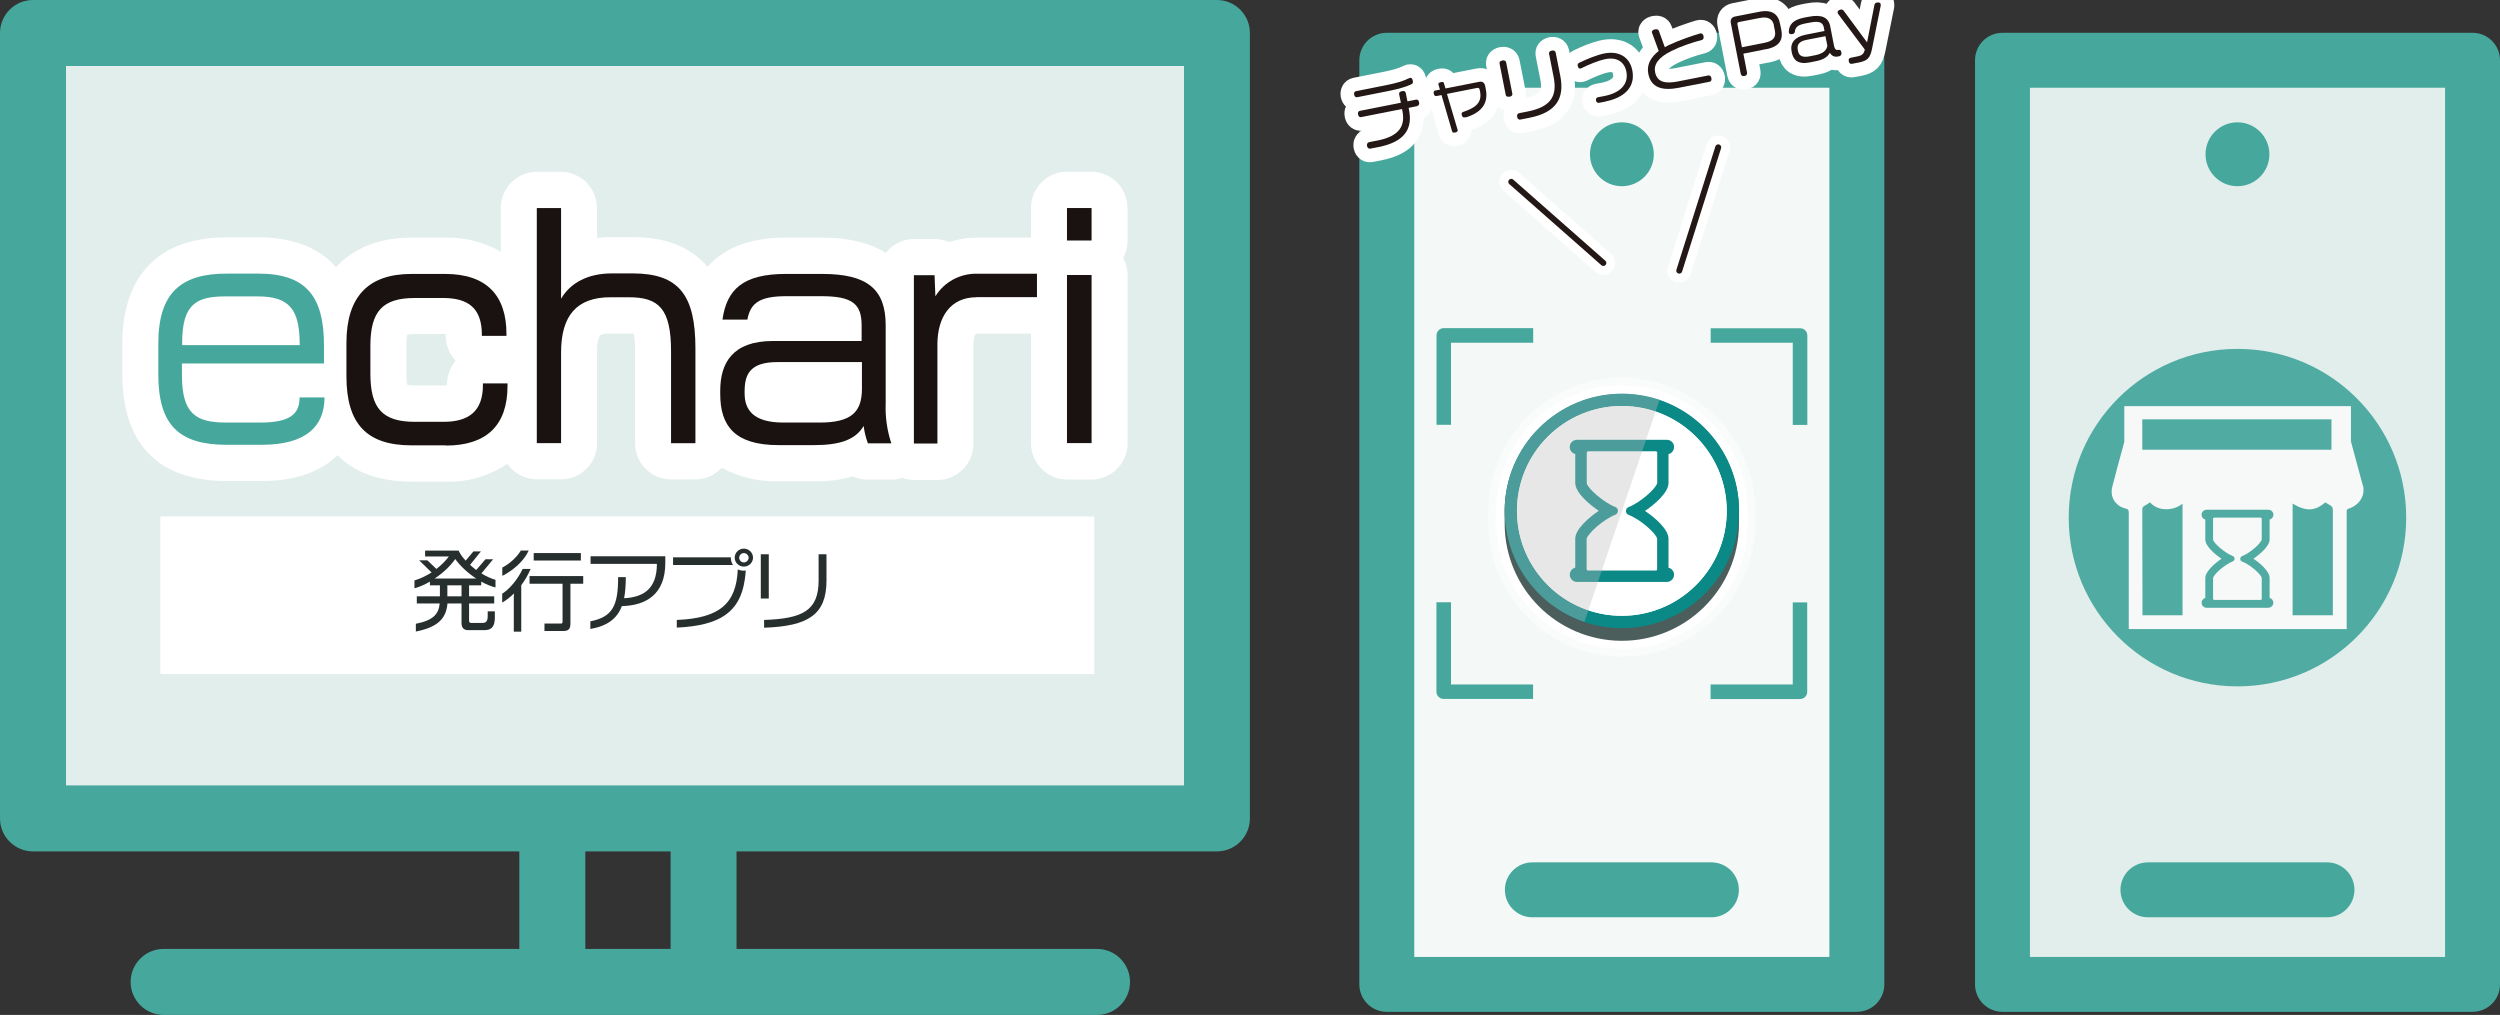 <?xml version="1.0" encoding="UTF-8"?>
<svg xmlns="http://www.w3.org/2000/svg" xmlns:xlink="http://www.w3.org/1999/xlink" viewBox="0 0 234.82 95.33">
  <rect x="0" y="0" width="234.82" height="95.33" fill="#333333" stroke="none"/>
  <defs>
    <style>
      .cls-1 {
        fill: #0a8986;
      }

      .cls-2 {
        fill: #50aba2;
      }

      .cls-3 {
        stroke-width: 2.55px;
      }

      .cls-3, .cls-4, .cls-5, .cls-6 {
        fill: none;
      }

      .cls-3, .cls-5 {
        stroke: #fff;
      }

      .cls-3, .cls-5, .cls-6 {
        stroke-linecap: round;
        stroke-linejoin: round;
      }

      .cls-7 {
        mix-blend-mode: hard-light;
        opacity: .37;
      }

      .cls-7, .cls-8 {
        isolation: isolate;
      }

      .cls-9 {
        fill: #4b5e5c;
      }

      .cls-10, .cls-11 {
        fill: #fff;
      }

      .cls-12 {
        fill: #f4f9f8;
      }

      .cls-11 {
        opacity: .5;
      }

      .cls-13 {
        fill: #f7f8f8;
      }

      .cls-14 {
        clip-path: url(#clippath-1);
      }

      .cls-15 {
        fill: #e2eeec;
      }

      .cls-16 {
        fill: #231815;
      }

      .cls-5 {
        stroke-width: 2.22px;
      }

      .cls-17 {
        fill: #191210;
      }

      .cls-18 {
        fill: #bdbebe;
      }

      .cls-19 {
        fill: #262e2e;
      }

      .cls-20 {
        fill: #46a89c;
      }

      .cls-21 {
        clip-path: url(#clippath);
      }

      .cls-6 {
        stroke: #231815;
        stroke-width: .56px;
      }
    </style>
    <clipPath id="clippath">
      <rect class="cls-4" x="11.5" y="16.13" width="94.41" height="29.11"/>
    </clipPath>
    <clipPath id="clippath-1">
      <rect class="cls-4" x="141.33" y="36.97" width="14.54" height="21.44"/>
    </clipPath>
  </defs>
  <g class="cls-8">
    <g id="TLMJ">
      <g>
        <rect class="cls-15" x="188.11" y="5.66" width="44.11" height="86.34"/>
        <g>
          <rect class="cls-15" x="4.09" y="3.53" width="109.21" height="73.36"/>
          <path class="cls-20" d="M114.3,0H3.1C1.39,0,0,1.39,0,3.1v73.77c0,1.71,1.39,3.1,3.1,3.1h45.68v9.16H15.37c-1.71,0-3.1,1.39-3.1,3.1s1.39,3.1,3.1,3.1h87.67c1.71,0,3.1-1.39,3.1-3.1s-1.39-3.1-3.1-3.1h-33.86v-9.16h45.12c1.71,0,3.1-1.39,3.1-3.1V3.1c0-1.71-1.39-3.1-3.1-3.1ZM62.99,89.13h-8.01v-9.16h8.01v9.16ZM111.2,73.77H6.2V6.2h105.01v67.57Z"/>
          <g id="_グループ_2" data-name="グループ 2">
            <g class="cls-21">
              <g id="_グループ_1" data-name="グループ 1">
                <path id="_パス_1" data-name="パス 1" class="cls-10" d="M105.9,19.54c0-1.87-1.5-3.4-3.37-3.41,0,0,0,0,0,0h-2.31c-1.87,0-3.39,1.53-3.38,3.41,0,0,0,0,0,0v2.78h-5.07c-.89,0-1.78.14-2.62.42-.43-.19-.89-.29-1.36-.29h-1.94c-1.03,0-2.01.48-2.64,1.3-1.38-.86-3.29-1.43-5.98-1.43h-3.43c-3.7,0-5.95,1.16-7.34,2.74-1.55-1.84-3.9-2.79-7.06-2.79h-1.93c-.47,0-.94.03-1.4.09v-2.81c0-1.87-1.5-3.4-3.37-3.41,0,0,0,0,0,0h-2.28c-1.87,0-3.39,1.53-3.38,3.4,0,0,0,0,0,0v4.1c-1.59-.91-3.4-1.36-5.23-1.32h-3.16c-3.05,0-5.45.99-7.09,2.77-1.91-2.18-4.74-2.8-7.29-2.8h-2.97c-6.32,0-9.81,3.54-9.81,9.97v2.89c0,6.56,3.39,10.03,9.81,10.03h3.29c3.35,0,5.64-.98,7.11-2.42,1.61,1.62,3.94,2.48,6.95,2.48h3.24c2.05.06,4.06-.53,5.76-1.68.63.91,1.66,1.46,2.77,1.46h2.28c1.87,0,3.39-1.53,3.38-3.41,0,0,0,0,0,0v-8.49c-.05-.56.04-1.12.27-1.63.32-.13.66-.19,1-.16h1.7c.21,0,.36,0,.48.02.09.54.13,1.09.12,1.64v8.63c0,1.87,1.5,3.4,3.38,3.41,0,0,0,0,0,0h2.28c.94,0,1.84-.4,2.47-1.1,1.64.9,3.5,1.34,5.37,1.28h3.29c1.24.03,2.48-.13,3.68-.46.44.2.91.3,1.39.3h2.2c.35,0,.7-.06,1.03-.17.35.13.72.2,1.1.2h2.21c1.87,0,3.39-1.53,3.38-3.41,0,0,0,0,0,0v-9.32c0-.66.15-1,.29-1.01h5.12v10.29c0,1.87,1.5,3.4,3.38,3.41,0,0,0,0,0,0h2.31c1.87,0,3.39-1.53,3.38-3.41,0,0,0,0,0,0v-15.79c0-.57-.14-1.12-.41-1.62.27-.5.41-1.06.41-1.62v-3.05ZM42.79,33.87c-.52.65-.8,1.45-.81,2.28v.04c-.09,0-.19.01-.31.01h-2.71c-.24,0-.48-.01-.71-.05-.06-.35-.08-.7-.08-1.05v-2.65c0-.34.02-.68.07-1.02.24-.03.48-.05.72-.05,0,0,2.84,0,2.91,0v.15c0,.86.32,1.7.91,2.33"/>
                <path id="_パス_2" data-name="パス 2" class="cls-20" d="M24.59,41.78h-3.29c-4.49,0-6.43-1.85-6.43-6.62v-2.89c0-4.82,2.18-6.57,6.43-6.57h2.97c4.54,0,6.16,2.2,6.16,6.75v1.69h-13.34v1.1c0,3.59,1.27,4.45,4.14,4.45h3.19c2.81,0,3.72-.78,3.72-2.36h2.34c0,2.71-1.73,4.45-5.9,4.45M28.15,32.37c0-3.38-1.01-4.53-3.98-4.53h-2.92c-2.65,0-4.14.56-4.14,4.34v.24h11.05v-.05Z"/>
                <path id="_パス_3" data-name="パス 3" class="cls-17" d="M41.89,41.83h-3.24c-4.17,0-6.11-1.98-6.11-6.48v-3.14c0-4.37,2.07-6.48,6.11-6.48h3.16c3.93,0,5.76,2.06,5.76,5.63v.19h-2.31v-.11c0-2.47-1.25-3.45-3.64-3.45h-2.66c-3.03,0-4.17,1.26-4.17,4.48v2.65c0,3.24,1.14,4.5,4.17,4.5h2.71c2.39,0,3.69-1.02,3.69-3.45v-.16h2.31v.24c0,3.67-1.94,5.6-5.79,5.6"/>
                <path id="_パス_4" data-name="パス 4" class="cls-17" d="M63.03,41.62v-8.63c0-4.02-1.17-5.07-3.98-5.07h-1.7c-3.13,0-4.65,1.66-4.65,5.2v8.5h-2.28v-22.08h2.28v8.52c.88-1.5,2.52-2.38,4.78-2.38h1.94c4.33,0,5.9,2.01,5.9,7.05v8.9h-2.28Z"/>
                <path id="_パス_5" data-name="パス 5" class="cls-17" d="M81.52,41.64c-.2-.53-.33-1.08-.4-1.63-.77,1.32-2.28,1.8-4.68,1.8h-3.29c-4.14,0-5.5-1.8-5.5-4.8v-.32c0-2.6,1.17-4.66,4.94-4.66h8.34v-1.45c0-2.01-.82-2.76-3.8-2.76h-3.24c-2.47,0-3.4.59-3.69,2.2h-2.34c.4-2.84,1.94-4.29,5.95-4.29h3.43c4.25,0,5.95,1.45,5.95,4.82v7.34c-.05,1.27.13,2.54.53,3.75h-2.2ZM80.96,34.01h-7.94c-2.6,0-3.08,1.18-3.08,2.76v.19c0,1.53.82,2.73,3.64,2.73h3.4c3,0,3.98-.99,3.98-3.19v-2.49Z"/>
                <path id="_パス_6" data-name="パス 6" class="cls-17" d="M91.72,27.92c-2.5,0-3.67,1.93-3.67,4.42v9.32h-2.21v-15.81h1.94l.08,1.98c.83-1.35,2.32-2.15,3.91-2.12h5.63v2.2h-5.68Z"/>
                <path id="_パス_7" data-name="パス 7" class="cls-17" d="M100.22,19.54h2.31v3.05h-2.31v-3.05ZM100.22,25.83h2.31v15.79h-2.31v-15.79Z"/>
              </g>
            </g>
          </g>
          <g id="_グループ_37" data-name="グループ 37">
            <g id="_長方形_22" data-name="長方形 22">
              <rect class="cls-4" x="14.79" y="48.24" width="88.27" height="15.35"/>
              <rect class="cls-10" x="15.06" y="48.51" width="87.72" height="14.8"/>
            </g>
            <g id="_発行アプリ" data-name="発行アプリ" class="cls-8">
              <g class="cls-8">
                <path class="cls-19" d="M45.2,54.63v.35h-1.14v1.03h2.36v.67h-2.36v1.62c0,.15.06.21.21.21h1.05c.32,0,.49-.14.49-.66v-.43h.67v.59c0,.86-.32,1.18-.99,1.18h-1.51c-.42,0-.63-.22-.63-.67v-1.84h-1.32c-.12,1.46-.96,2.24-2.97,2.64v-.73c1.64-.32,2.15-.92,2.24-1.91h-2.15v-.67h2.17v-1.03h-.94v-.35c-.47.28-.96.49-1.45.63v-.74c.55-.16,1.1-.43,1.61-.75l-1.17-1.14h.77l.85.81c.45-.35.86-.75,1.17-1.17h-2.23v-.55h3.15c.13.3.36.62.66.94l.73-.87h.7l-1.02,1.27c.18.16.37.32.58.48l.87-1.01h.72l-1.1,1.33c.44.27.9.49,1.32.6v.72c-.41-.1-.88-.29-1.34-.55ZM42.76,52.51c-.47.67-1.16,1.32-1.94,1.83h3.91c-.77-.5-1.5-1.17-1.97-1.83ZM43.35,54.98h-1.33v1.03h1.33v-1.03Z"/>
                <path class="cls-19" d="M47.18,54.1v-.79c.67-.34,1.37-.97,1.74-1.6h.74c-.43.99-1.52,1.91-2.48,2.38ZM48.96,54.98v4.35h-.7v-3.22l.02-.37c-.34.33-.71.63-1.11.86v-.83c.83-.55,1.51-1.47,1.92-2.33h.75c-.24.55-.53,1.07-.89,1.54ZM53.58,54.83v3.73c0,.55-.2.71-.7.71h-1.74v-.7h1.53c.13,0,.17-.04.17-.19v-3.55h-3.1v-.72h5.04v.72h-1.21ZM50.13,52.65v-.7h4.43v.7h-4.43Z"/>
                <path class="cls-19" d="M58.41,56.93c-.44,1.15-1.32,1.86-2.96,2.15v-.72c2.11-.41,2.61-1.5,2.61-4.15h.72c0,.75-.05,1.4-.16,1.98,1.79-.09,3.08-.85,3.08-3.23h-6.23v-.71h7.02v.63c0,2.99-1.86,4-4.09,4.05Z"/>
                <path class="cls-19" d="M63.22,53.07v-.72h5.43v.07c0,.23.07.46.2.65h-5.62ZM69.95,54.48c-.45,3.01-2.31,4.28-6.38,4.47v-.72c3.97-.16,5.59-1.49,5.73-4.75.16.08.34.12.53.12.07,0,.15,0,.22-.02-.02.32-.06.62-.1.9ZM69.87,53.22c-.47,0-.86-.37-.86-.84s.39-.85.86-.85.86.39.86.85-.39.84-.86.84ZM69.87,51.95c-.24,0-.44.2-.44.44s.21.44.44.44.45-.21.45-.44-.21-.44-.45-.44Z"/>
                <path class="cls-19" d="M71.46,56.22v-4.16h.75v4.16h-.75ZM71.77,58.96v-.73c3.59-.12,5.12-.86,5.12-3.7v-2.47h.74v2.48c0,3.21-1.74,4.28-5.86,4.42Z"/>
              </g>
            </g>
          </g>
        </g>
        <g>
          <path class="cls-20" d="M232.24,95.04h-44.15c-1.43,0-2.58-1.16-2.58-2.58V5.66c0-1.43,1.16-2.58,2.58-2.58h44.15c1.43,0,2.58,1.16,2.58,2.58v86.8c0,1.43-1.16,2.58-2.58,2.58ZM190.67,89.88h38.99V8.24h-38.99v81.64Z"/>
          <circle class="cls-20" cx="210.16" cy="14.49" r="3"/>
          <path class="cls-20" d="M218.57,86.16h-16.82c-1.43,0-2.58-1.16-2.58-2.58s1.16-2.58,2.58-2.58h16.82c1.43,0,2.58,1.16,2.58,2.58s-1.16,2.58-2.58,2.58Z"/>
        </g>
        <rect class="cls-12" x="130.53" y="5.66" width="43.62" height="86.34"/>
        <g>
          <path class="cls-20" d="M174.41,95.04h-44.15c-1.43,0-2.58-1.16-2.58-2.58V5.66c0-1.43,1.16-2.58,2.58-2.58h44.15c1.43,0,2.58,1.16,2.58,2.58v86.8c0,1.43-1.16,2.58-2.58,2.58ZM132.84,89.88h38.99V8.24h-38.99v81.64Z"/>
          <circle class="cls-20" cx="152.34" cy="14.49" r="3"/>
          <path class="cls-20" d="M160.75,86.16h-16.82c-1.43,0-2.58-1.16-2.58-2.58s1.16-2.58,2.58-2.58h16.82c1.43,0,2.58,1.16,2.58,2.58s-1.16,2.58-2.58,2.58Z"/>
        </g>
        <g>
          <path class="cls-11" d="M152.34,35.48c-6.91,0-12.53,5.62-12.53,12.53,0,.07,0,.13,0,.15v1.06c.04,6.82,5.63,12.41,12.45,12.45h.08c6.86,0,12.48-5.59,12.52-12.46v-1.01c0-.06,0-.13,0-.2,0-6.91-5.62-12.53-12.53-12.53Z"/>
          <path class="cls-10" d="M164.14,48.01c0-6.51-5.3-11.81-11.8-11.81h0c-6.51,0-11.8,5.3-11.8,11.8,0,.05,0,.1,0,.15v1.06c.04,6.43,5.3,11.69,11.73,11.73h.08c6.46,0,11.76-5.26,11.8-11.73v-1.03c0-.06,0-.11,0-.17Z"/>
          <g>
            <path id="_パス_28" data-name="パス 28" class="cls-9" d="M163.34,49.25c-.04,6.08-5,10.97-11.07,10.94-6.02-.04-10.9-4.91-10.94-10.94v-1.28c.04-6.08,5-10.97,11.07-10.94,6.02.04,10.9,4.91,10.94,10.94v1.28Z"/>
            <path id="_パス_29" data-name="パス 29" class="cls-1" d="M163.35,47.99c0,6.08-4.93,11.01-11.01,11.01-6.08,0-11.01-4.93-11.01-11.01,0-6.08,4.93-11.01,11.01-11.01,6.08,0,11.01,4.93,11.01,11.01h0"/>
            <path id="_パス_30" data-name="パス 30" class="cls-10" d="M162.19,47.99c0,5.44-4.41,9.85-9.85,9.85s-9.85-4.41-9.85-9.85c0-5.44,4.41-9.85,9.85-9.85,5.44,0,9.85,4.41,9.85,9.85"/>
            <path id="_パス_31" data-name="パス 31" class="cls-10" d="M159.3,41.02c3.85,3.85,3.85,10.09,0,13.93-3.85,3.85-10.09,3.85-13.93,0-3.85-3.85-3.85-10.09,0-13.93h0c3.85-3.85,10.08-3.85,13.93,0,0,0,0,0,0,0"/>
            <path id="_パス_32" data-name="パス 32" class="cls-1" d="M156.74,53.33h-.02v-2.72c0-.91-1.31-2.02-2.21-2.62.9-.6,2.21-1.72,2.21-2.62v-2.72h.02c.36-.1.57-.48.48-.84-.08-.3-.35-.5-.66-.5h-8.44c-.37,0-.68.3-.68.68,0,.3.2.57.5.65h.02v2.72c0,.91,1.31,2.02,2.21,2.62-.9.6-2.21,1.72-2.21,2.62v2.72h-.02c-.36.11-.57.48-.47.84.08.29.35.5.65.5h8.44c.37,0,.68-.3.68-.68,0-.3-.2-.57-.5-.65M155.51,53.59h-6.34c-.08,0-.14-.06-.14-.14v-2.83c.09-.51,1.6-1.85,2.69-2.27.2-.08.3-.31.22-.51-.04-.1-.12-.18-.22-.22-1.09-.42-2.6-1.75-2.68-2.23v-2.86c0-.08.06-.14.14-.14h6.34c.08,0,.14.06.14.14v2.83c-.09.51-1.6,1.85-2.69,2.27-.2.08-.3.31-.22.51.04.1.12.18.22.22,1.11.43,2.59,1.74,2.68,2.24v2.86c0,.08-.06.14-.14.14h0"/>
            <g id="_グループ_27" data-name="グループ 27" class="cls-7">
              <g id="_グループ_26" data-name="グループ 26">
                <g class="cls-14">
                  <g id="_グループ_25" data-name="グループ 25">
                    <path id="_パス_33" data-name="パス 33" class="cls-18" d="M148.81,58.41c-5.76-1.95-8.84-8.2-6.89-13.96,1.95-5.76,8.2-8.84,13.96-6.89l-7.06,20.85Z"/>
                  </g>
                </g>
              </g>
            </g>
          </g>
        </g>
        <g>
          <path class="cls-20" d="M136.29,39.91v-7.72h7.72v-1.37h-8.4c-.38,0-.68.31-.68.68v8.4h1.37Z"/>
          <path class="cls-20" d="M160.67,32.19h7.72v7.72h1.37v-8.4c0-.38-.31-.68-.68-.68h-8.4v1.37Z"/>
          <path class="cls-20" d="M144.01,64.29h-7.72v-7.72h-1.37v8.4c0,.38.31.68.68.68h8.4v-1.37Z"/>
          <path class="cls-20" d="M168.39,56.57v7.72h-7.72v1.37h8.4c.38,0,.68-.31.68-.68v-8.4h-1.37Z"/>
        </g>
        <g>
          <g>
            <path class="cls-10" d="M132.56,7.92c-.4.19-1.11.43-2.25.65l-2.83.56c-.15.03-.26-.07-.29-.24s.03-.3.18-.33l2.83-.56c.94-.19,1.57-.37,2.12-.64.04-.02.09-.04.12-.05.11-.02.22.03.26.27.04.21,0,.27-.15.34ZM133.11,9.97l-.8.16.04.21c.33,1.69-.33,2.97-2.86,3.47l-.77.15c-.13.03-.28-.04-.32-.25s.07-.33.2-.36l.78-.15c2.16-.42,2.6-1.46,2.35-2.75l-.04-.21-3.84.76c-.13.03-.25-.04-.29-.25s.04-.32.18-.34l3.84-.76-.16-.79c-.03-.14.04-.25.26-.3s.33.03.36.17l.16.79.8-.16c.13-.03.25.04.29.25s-.04.32-.18.34Z"/>
            <path class="cls-10" d="M137.68,11s-.07.02-.1.03c-.15.03-.25-.07-.29-.26-.03-.15.04-.22.15-.26.99-.34,1.8-.77,1.58-1.91l-.04-.18c-.03-.13-.09-.19-.24-.16l-2.83.56.99,3.34s.02.04.02.05c.02.12-.07.2-.25.24-.18.03-.25,0-.29-.15l-.98-3.37-.46.09c-.13.03-.23-.04-.27-.22s.02-.28.15-.3l.43-.08-.14-.48c-.04-.13.07-.19.26-.23.16-.03.22,0,.26.12l.14.48,3.15-.62c.34-.07.52.09.58.39l.06.31c.27,1.39-.49,2.21-1.88,2.64Z"/>
            <path class="cls-10" d="M141.79,9.08c-.22.04-.33-.03-.36-.17l-.58-2.93c-.03-.13.04-.26.26-.3s.33.05.36.18l.58,2.93c.03.14-.05.25-.26.3ZM143.67,11.06l-.86.17c-.13.03-.27-.04-.31-.25s.06-.32.19-.35l.81-.16c2.29-.45,2.76-1.56,2.43-3.24l-.43-2.18c-.03-.13.05-.26.26-.3s.33.05.36.18l.44,2.23c.4,2.05-.36,3.4-2.89,3.9Z"/>
            <path class="cls-10" d="M150.81,9.54l-.63.12c-.11.02-.23-.04-.27-.21s.05-.28.16-.31l.66-.13c1.36-.27,2.28-1.04,2.03-2.29-.18-.91-.9-1.38-1.95-1.17-.69.14-1.58.51-2.3.87-.03.01-.05.02-.07.02-.1.02-.2-.05-.24-.23s0-.25.15-.32c.66-.33,1.64-.73,2.34-.87,1.26-.25,2.36.24,2.63,1.58.34,1.71-.94,2.62-2.52,2.93Z"/>
            <path class="cls-10" d="M159.83,3.76c-.93.24-2.02.62-2.84,1.03-1.23.61-1.67,1.27-1.53,1.99.2,1,1.05,1.09,2.19.86l2.8-.55c.14-.03.26.05.3.25s-.04.32-.18.34l-2.86.56c-1.52.3-2.63.04-2.89-1.32-.16-.8.2-1.53.98-2.13l-.64-1.74c-.03-.13.08-.25.27-.29.22-.04.34,0,.39.15l.55,1.52c.13-.07.25-.13.39-.2.92-.43,2.03-.82,2.86-1.07.02-.01.05-.02.08-.02.15-.03.27.06.31.25.04.22-.03.33-.17.37Z"/>
            <path class="cls-10" d="M165.92,4.61l-2.17.43.34,1.75c.03.18-.03.31-.24.35s-.31-.05-.35-.23l-.93-4.75c-.06-.32.08-.55.4-.61l2.25-.44c1.26-.25,1.81.24,1.98,1.14l.12.59c.17.86-.15,1.53-1.41,1.78ZM166.63,2.41c-.12-.61-.53-.88-1.34-.72l-1.96.38c-.11.02-.16.09-.14.2l.43,2.17,2.12-.42c.81-.16,1.1-.52.97-1.14l-.1-.49Z"/>
            <path class="cls-10" d="M172.71,5.29l-.09.02c-.33.06-.59-.07-.74-.36-.14.27-.45.62-1.24.78l-.64.13c-1.15.23-1.57-.26-1.7-.93l-.03-.16c-.13-.68.26-1.3,1.33-1.51l1.77-.35-.06-.33c-.1-.49-.46-.63-1.3-.46l-.43.08c-.81.16-.95.41-.99.78-.02.13-.1.19-.23.22-.2.04-.31-.02-.34-.15,0-.04,0-.08,0-.12.04-.6.37-1.07,1.46-1.28l.43-.08c1.19-.23,1.83.05,2,.9l.36,1.85c.06.3.2.4.37.37h.07c.13-.04.21.04.25.25.03.14-.01.3-.23.35ZM171.45,3.4l-1.79.35c-.72.14-.88.51-.8.91l.02.12c.07.37.31.67,1.09.51l.51-.1c.75-.15,1.08-.44,1.16-.89l-.18-.9Z"/>
            <path class="cls-10" d="M176.65.54l-.81,4.02c-.18.92-.46,1.15-1.24,1.31l-.63.12c-.16.03-.28-.02-.32-.23s.03-.3.21-.34l.59-.12c.46-.09.61-.24.71-.64l-2.5-3.34s-.05-.09-.06-.14c-.02-.11.08-.24.28-.28.16-.03.24.04.31.13l2.18,2.95.69-3.51c.02-.11.08-.2.23-.23.22-.04.33.02.36.15,0,.04,0,.1,0,.15Z"/>
          </g>
          <g>
            <path class="cls-3" d="M132.56,7.92c-.4.19-1.11.43-2.25.65l-2.83.56c-.15.03-.26-.07-.29-.24s.03-.3.18-.33l2.83-.56c.94-.19,1.57-.37,2.12-.64.04-.02.09-.04.12-.05.11-.02.22.03.26.27.04.21,0,.27-.15.34ZM133.11,9.97l-.8.16.04.21c.33,1.69-.33,2.97-2.86,3.47l-.77.15c-.13.03-.28-.04-.32-.25s.07-.33.2-.36l.78-.15c2.16-.42,2.6-1.46,2.35-2.75l-.04-.21-3.84.76c-.13.03-.25-.04-.29-.25s.04-.32.18-.34l3.84-.76-.16-.79c-.03-.14.04-.25.26-.3s.33.03.36.17l.16.79.8-.16c.13-.03.25.04.29.25s-.04.32-.18.34Z"/>
            <path class="cls-3" d="M137.68,11s-.07.02-.1.03c-.15.03-.25-.07-.29-.26-.03-.15.04-.22.15-.26.99-.34,1.8-.77,1.58-1.91l-.04-.18c-.03-.13-.09-.19-.24-.16l-2.83.56.99,3.34s.02.04.02.05c.02.12-.07.2-.25.24-.18.03-.25,0-.29-.15l-.98-3.37-.46.09c-.13.03-.23-.04-.27-.22s.02-.28.15-.3l.43-.08-.14-.48c-.04-.13.07-.19.26-.23.16-.03.22,0,.26.12l.14.48,3.15-.62c.34-.07.52.09.58.39l.06.31c.27,1.39-.49,2.21-1.88,2.64Z"/>
            <path class="cls-3" d="M141.79,9.08c-.22.04-.33-.03-.36-.17l-.58-2.93c-.03-.13.04-.26.26-.3s.33.05.36.18l.58,2.93c.03.14-.05.25-.26.3ZM143.67,11.06l-.86.17c-.13.03-.27-.04-.31-.25s.06-.32.19-.35l.81-.16c2.29-.45,2.76-1.56,2.43-3.24l-.43-2.18c-.03-.13.05-.26.26-.3s.33.05.36.18l.44,2.23c.4,2.05-.36,3.4-2.89,3.9Z"/>
            <path class="cls-3" d="M150.81,9.54l-.63.12c-.11.02-.23-.04-.27-.21s.05-.28.16-.31l.66-.13c1.36-.27,2.28-1.04,2.03-2.29-.18-.91-.9-1.38-1.95-1.17-.69.14-1.58.51-2.3.87-.03.01-.05.02-.07.02-.1.02-.2-.05-.24-.23s0-.25.15-.32c.66-.33,1.64-.73,2.34-.87,1.26-.25,2.36.24,2.63,1.58.34,1.71-.94,2.62-2.52,2.93Z"/>
            <path class="cls-3" d="M159.83,3.76c-.93.24-2.02.62-2.84,1.03-1.23.61-1.67,1.27-1.53,1.99.2,1,1.05,1.09,2.19.86l2.8-.55c.14-.03.26.05.3.25s-.04.32-.18.34l-2.86.56c-1.52.3-2.63.04-2.89-1.32-.16-.8.2-1.53.98-2.13l-.64-1.74c-.03-.13.08-.25.27-.29.22-.04.34,0,.39.15l.55,1.52c.13-.07.25-.13.39-.2.92-.43,2.03-.82,2.86-1.07.02-.01.05-.02.08-.02.15-.03.27.06.31.25.04.22-.03.33-.17.37Z"/>
            <path class="cls-3" d="M165.92,4.61l-2.17.43.34,1.75c.03.18-.03.31-.24.35s-.31-.05-.35-.23l-.93-4.75c-.06-.32.08-.55.4-.61l2.25-.44c1.26-.25,1.81.24,1.98,1.14l.12.59c.17.86-.15,1.53-1.41,1.78ZM166.63,2.41c-.12-.61-.53-.88-1.34-.72l-1.96.38c-.11.02-.16.09-.14.2l.43,2.17,2.12-.42c.81-.16,1.1-.52.97-1.14l-.1-.49Z"/>
            <path class="cls-3" d="M172.71,5.29l-.09.02c-.33.06-.59-.07-.74-.36-.14.27-.45.62-1.24.78l-.64.13c-1.15.23-1.57-.26-1.7-.93l-.03-.16c-.13-.68.26-1.3,1.33-1.51l1.77-.35-.06-.33c-.1-.49-.46-.63-1.3-.46l-.43.08c-.81.16-.95.41-.99.78-.02.13-.1.19-.23.22-.2.04-.31-.02-.34-.15,0-.04,0-.08,0-.12.04-.6.37-1.07,1.46-1.28l.43-.08c1.19-.23,1.83.05,2,.9l.36,1.85c.06.3.2.4.37.37h.07c.13-.04.21.04.25.25.03.14-.01.3-.23.35ZM171.45,3.4l-1.79.35c-.72.14-.88.51-.8.91l.02.12c.07.37.31.67,1.09.51l.51-.1c.75-.15,1.08-.44,1.16-.89l-.18-.9Z"/>
            <path class="cls-3" d="M176.65.54l-.81,4.02c-.18.92-.46,1.15-1.24,1.31l-.63.12c-.16.03-.28-.02-.32-.23s.03-.3.21-.34l.59-.12c.46-.09.61-.24.71-.64l-2.5-3.34s-.05-.09-.06-.14c-.02-.11.08-.24.28-.28.16-.03.24.04.31.13l2.18,2.95.69-3.51c.02-.11.08-.2.23-.23.22-.04.33.02.36.15,0,.04,0,.1,0,.15Z"/>
          </g>
          <g>
            <path class="cls-16" d="M132.56,7.92c-.4.19-1.11.43-2.25.65l-2.83.56c-.15.03-.26-.07-.29-.24s.03-.3.18-.33l2.83-.56c.94-.19,1.57-.37,2.12-.64.04-.02.09-.04.12-.05.11-.02.22.03.26.27.04.21,0,.27-.15.34ZM133.11,9.97l-.8.16.04.21c.33,1.69-.33,2.97-2.86,3.47l-.77.15c-.13.03-.28-.04-.32-.25s.07-.33.2-.36l.78-.15c2.16-.42,2.6-1.46,2.35-2.75l-.04-.21-3.84.76c-.13.03-.25-.04-.29-.25s.04-.32.18-.34l3.84-.76-.16-.79c-.03-.14.04-.25.26-.3s.33.03.36.17l.16.79.8-.16c.13-.03.25.04.29.25s-.04.32-.18.34Z"/>
            <path class="cls-16" d="M137.68,11s-.07.02-.1.03c-.15.03-.25-.07-.29-.26-.03-.15.04-.22.15-.26.99-.34,1.8-.77,1.58-1.91l-.04-.18c-.03-.13-.09-.19-.24-.16l-2.83.56.99,3.34s.02.04.02.05c.02.12-.07.2-.25.24-.18.03-.25,0-.29-.15l-.98-3.37-.46.09c-.13.03-.23-.04-.27-.22s.02-.28.15-.3l.43-.08-.14-.48c-.04-.13.07-.19.26-.23.16-.03.22,0,.26.12l.14.48,3.15-.62c.34-.07.52.09.58.39l.06.31c.27,1.39-.49,2.21-1.88,2.64Z"/>
            <path class="cls-16" d="M141.79,9.08c-.22.04-.33-.03-.36-.17l-.58-2.93c-.03-.13.04-.26.26-.3s.33.05.36.18l.58,2.93c.03.14-.05.25-.26.3ZM143.67,11.06l-.86.17c-.13.03-.27-.04-.31-.25s.06-.32.19-.35l.81-.16c2.29-.45,2.76-1.56,2.43-3.24l-.43-2.18c-.03-.13.05-.26.26-.3s.33.05.36.18l.44,2.23c.4,2.05-.36,3.4-2.89,3.9Z"/>
            <path class="cls-16" d="M150.81,9.54l-.63.12c-.11.02-.23-.04-.27-.21s.05-.28.16-.31l.66-.13c1.36-.27,2.28-1.04,2.03-2.29-.18-.91-.9-1.38-1.95-1.17-.69.14-1.58.51-2.3.87-.03.01-.05.02-.07.02-.1.02-.2-.05-.24-.23s0-.25.15-.32c.66-.33,1.64-.73,2.34-.87,1.26-.25,2.36.24,2.63,1.58.34,1.71-.94,2.62-2.52,2.93Z"/>
            <path class="cls-16" d="M159.83,3.76c-.93.24-2.02.62-2.84,1.03-1.23.61-1.67,1.27-1.53,1.99.2,1,1.05,1.09,2.19.86l2.8-.55c.14-.03.26.05.3.25s-.04.32-.18.34l-2.86.56c-1.52.3-2.63.04-2.89-1.32-.16-.8.2-1.53.98-2.13l-.64-1.74c-.03-.13.08-.25.27-.29.22-.04.34,0,.39.15l.55,1.52c.13-.07.25-.13.39-.2.92-.43,2.03-.82,2.86-1.07.02-.01.05-.02.08-.02.15-.03.27.06.31.25.04.22-.03.33-.17.37Z"/>
            <path class="cls-16" d="M165.92,4.61l-2.17.43.34,1.75c.03.18-.03.31-.24.35s-.31-.05-.35-.23l-.93-4.75c-.06-.32.08-.55.4-.61l2.25-.44c1.26-.25,1.81.24,1.98,1.14l.12.59c.17.86-.15,1.53-1.41,1.78ZM166.63,2.41c-.12-.61-.53-.88-1.34-.72l-1.96.38c-.11.02-.16.09-.14.2l.43,2.17,2.12-.42c.81-.16,1.1-.52.97-1.14l-.1-.49Z"/>
            <path class="cls-16" d="M172.71,5.29l-.09.02c-.33.06-.59-.07-.74-.36-.14.27-.45.62-1.24.78l-.64.13c-1.15.23-1.57-.26-1.7-.93l-.03-.16c-.13-.68.26-1.3,1.33-1.51l1.77-.35-.06-.33c-.1-.49-.46-.63-1.3-.46l-.43.08c-.81.16-.95.41-.99.78-.02.13-.1.19-.23.22-.2.04-.31-.02-.34-.15,0-.04,0-.08,0-.12.04-.6.37-1.07,1.46-1.28l.43-.08c1.19-.23,1.83.05,2,.9l.36,1.85c.06.3.2.4.37.37h.07c.13-.04.21.04.25.25.03.14-.01.3-.23.35ZM171.45,3.4l-1.79.35c-.72.14-.88.51-.8.91l.02.12c.07.37.31.67,1.09.51l.51-.1c.75-.15,1.08-.44,1.16-.89l-.18-.9Z"/>
            <path class="cls-16" d="M176.65.54l-.81,4.02c-.18.92-.46,1.15-1.24,1.31l-.63.12c-.16.03-.28-.02-.32-.23s.03-.3.21-.34l.59-.12c.46-.09.61-.24.71-.64l-2.5-3.34s-.05-.09-.06-.14c-.02-.11.08-.24.28-.28.16-.03.24.04.31.13l2.18,2.95.69-3.51c.02-.11.08-.2.23-.23.22-.04.33.02.36.15,0,.04,0,.1,0,.15Z"/>
          </g>
        </g>
        <g>
          <g>
            <line class="cls-5" x1="150.6" y1="24.7" x2="141.95" y2="17.08"/>
            <line class="cls-6" x1="150.6" y1="24.7" x2="141.95" y2="17.08"/>
          </g>
          <g>
            <line class="cls-5" x1="157.73" y1="25.42" x2="161.39" y2="13.84"/>
            <line class="cls-6" x1="157.73" y1="25.42" x2="161.39" y2="13.84"/>
          </g>
        </g>
        <g>
          <circle class="cls-2" cx="210.16" cy="48.62" r="15.85"/>
          <rect class="cls-4" x="197.6" y="36.06" width="25.12" height="25.12"/>
          <g>
            <path class="cls-13" d="M221.93,45.57c-.37-1.37-.75-2.74-1.11-4.11v-3.31h-21.29v3.33h.01c-.39,1.41-.78,2.83-1.14,4.25-.24.95.3,1.81,1.24,2.03.26.06.31.16.31.4,0,3.52,0,7.04,0,10.56v.37h20.47v-8.58c0-.81,0-1.63,0-2.44,0-.13,0-.23.15-.28,1-.31,1.64-1.21,1.37-2.22ZM201.22,39.39h17.77v2.85h-17.77v-2.85ZM205,49.36v8.43c-2.69,0-3.37,0-3.76,0,0-.11-.01-6.68-.02-9.86,0-.22.04-.36.26-.45.16-.07.29-.19.46-.3.43.48.99.67,1.63.65.54-.02,1.01-.2,1.43-.51v2.03ZM213.07,57.09h-5.81c-.21,0-.39-.14-.45-.34-.07-.25.08-.51.32-.58h.01v-1.88c0-.62.91-1.39,1.52-1.81-.62-.41-1.52-1.18-1.52-1.81v-1.87h-.01c-.2-.06-.34-.24-.34-.45,0-.26.21-.47.47-.47h5.81c.21,0,.4.14.45.34.07.25-.08.51-.33.57h-.01v1.88c0,.63-.91,1.39-1.52,1.81.62.41,1.52,1.18,1.52,1.81v1.87h.01s0,0,0,0c.2.06.34.24.34.45,0,.26-.21.47-.47.47ZM219.13,57.79c-.39,0-1.08,0-3.79,0v-10.49c1.26.76,2.1.72,3.07-.11.2.12.42.23.6.38.07.06.11.2.11.31,0,1.28,0,9.78,0,9.91Z"/>
            <path class="cls-13" d="M210.59,52.74c-.07-.03-.13-.08-.15-.15-.05-.14.01-.3.15-.35.75-.29,1.79-1.21,1.85-1.57v-1.95c0-.05-.04-.1-.1-.1h-4.37c-.05,0-.1.04-.1.1v1.97c.06.33,1.1,1.25,1.85,1.54.07.03.13.08.15.15.05.14-.01.3-.15.35-.75.29-1.79,1.21-1.85,1.57v1.95c0,.05.04.1.1.1h4.37,0c.05,0,.1-.04.1-.1v-1.97c-.07-.34-1.09-1.25-1.85-1.54Z"/>
          </g>
        </g>
      </g>
    </g>
  </g>
</svg>